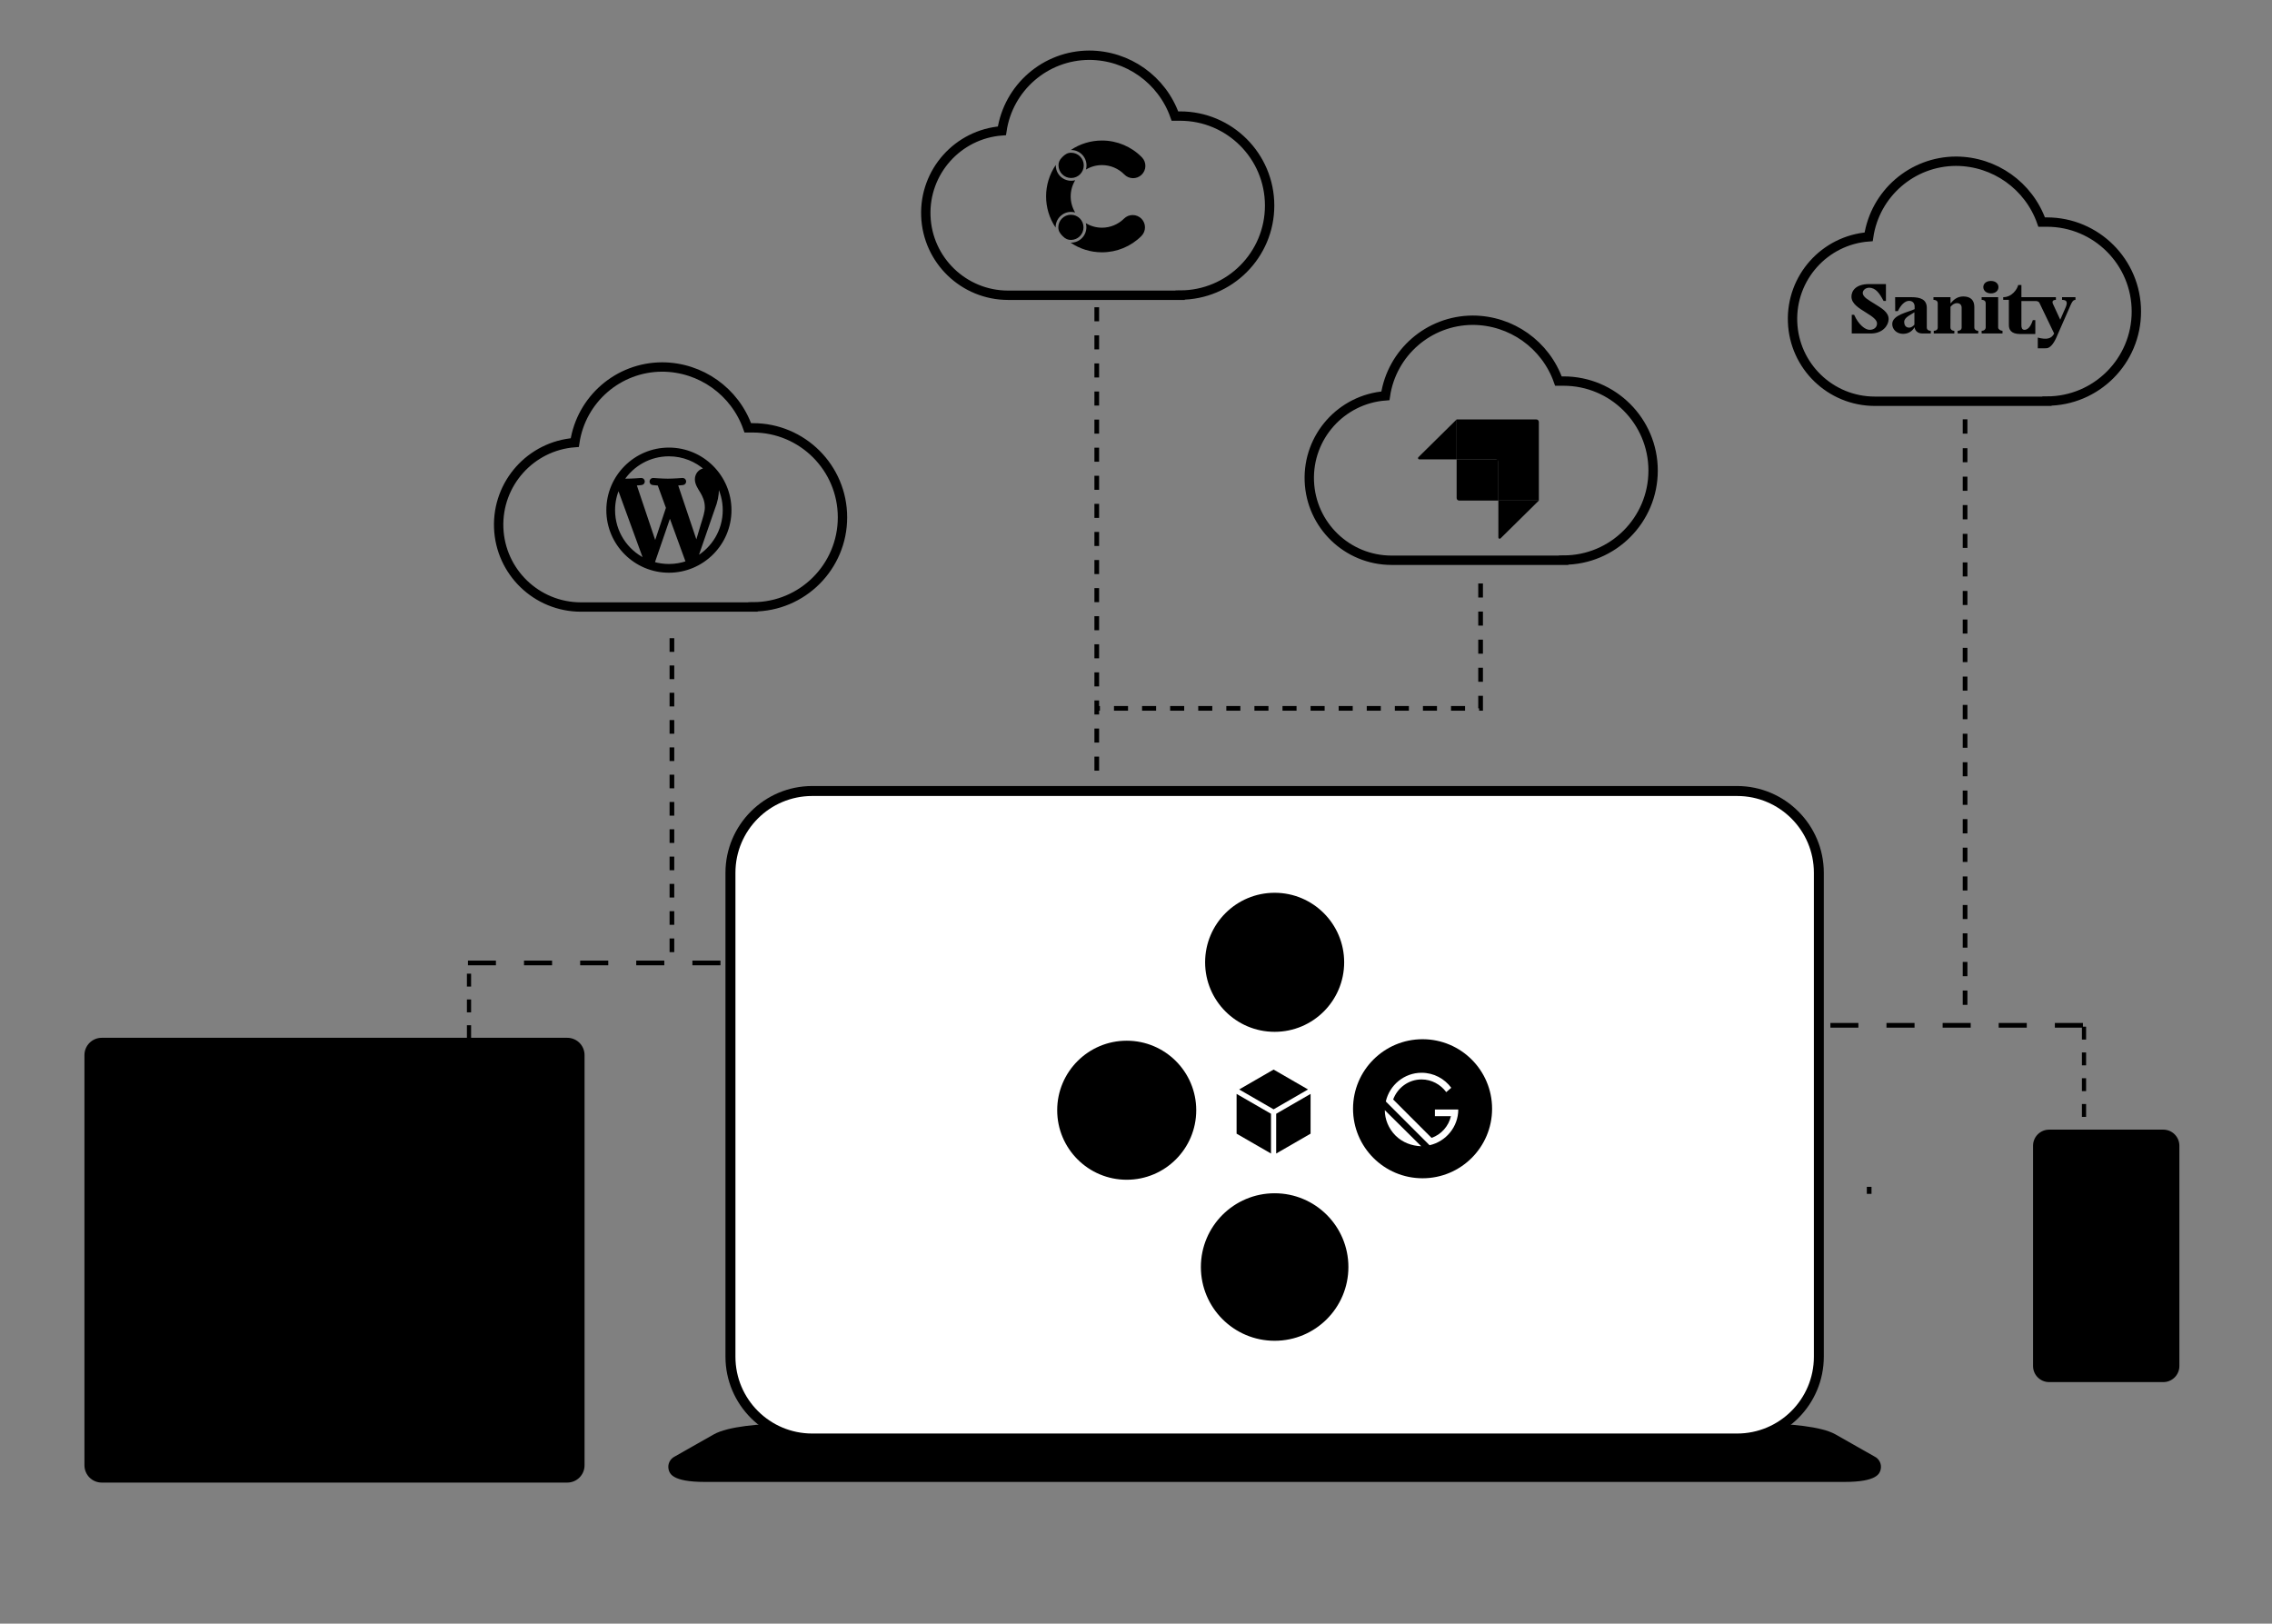 <svg width="417" height="298" viewBox="0 0 417 298" fill="none" xmlns="http://www.w3.org/2000/svg">
<rect x="0" y="0" width="417" height="298" fill="#808080" stroke="none"/>
<g clip-path="url(#clip0_2_219)">
<path fill-rule="evenodd" clip-rule="evenodd" d="M373.144 250.721C373.144 252.351 374.465 253.672 376.095 253.672H397.049C398.679 253.672 400 252.351 400 250.721V210.289C400 208.659 398.679 207.337 397.049 207.337H376.095C374.465 207.337 373.144 208.659 373.144 210.289V250.721Z" fill="#F9FAFC" style="fill:#F9FAFC;fill:color(display-p3 0.977 0.98 0.988);fill-opacity:1;"/>
<path fill-rule="evenodd" clip-rule="evenodd" d="M375.8 227.406C375.8 227.732 376.064 227.996 376.39 227.996H397.049C397.375 227.996 397.639 227.732 397.639 227.406V216.781C397.639 216.455 397.375 216.191 397.049 216.191H376.39C376.064 216.191 375.8 216.455 375.8 216.781V227.406Z" fill="#EEEEEE" style="fill:#EEEEEE;fill:color(display-p3 0.933 0.933 0.933);fill-opacity:1;"/>
<path d="M396.498 237.677H377.033C376.351 237.677 375.798 237.124 375.798 236.442C375.798 235.759 376.351 235.206 377.033 235.206H396.498C397.18 235.206 397.733 235.759 397.733 236.442C397.733 237.124 397.18 237.677 396.498 237.677Z" fill="#EEEEEE" style="fill:#EEEEEE;fill:color(display-p3 0.933 0.933 0.933);fill-opacity:1;"/>
<path d="M396.498 245.386H377.033C376.351 245.386 375.798 244.833 375.798 244.15C375.798 243.468 376.351 242.915 377.033 242.915H396.498C397.18 242.915 397.733 243.468 397.733 244.15C397.733 244.833 397.18 245.386 396.498 245.386Z" fill="#EEEEEE" style="fill:#EEEEEE;fill:color(display-p3 0.933 0.933 0.933);fill-opacity:1;"/>
<path d="M18.672 190.479H104.116C105.868 190.479 107.288 191.899 107.288 193.651V268.943C107.288 270.695 105.868 272.115 104.116 272.115H18.672C16.92 272.115 15.5 270.695 15.5 268.943V193.651C15.5 191.899 16.92 190.479 18.672 190.479Z" fill="#F9FAFC" style="fill:#F9FAFC;fill:color(display-p3 0.977 0.98 0.988);fill-opacity:1;"/>
<path opacity="0.5" d="M24.863 208.331H95.741C97.291 208.331 98.548 209.913 98.548 211.864C98.548 213.816 97.291 215.398 95.741 215.398H24.863C23.313 215.398 22.056 213.816 22.056 211.864C22.056 209.913 23.313 208.331 24.863 208.331Z" fill="#EEEEEE" style="fill:#EEEEEE;fill:color(display-p3 0.933 0.933 0.933);fill-opacity:1;"/>
<path opacity="0.5" d="M24.863 220.976H95.741C97.291 220.976 98.548 222.558 98.548 224.509C98.548 226.461 97.291 228.043 95.741 228.043H24.863C23.313 228.043 22.056 226.461 22.056 224.509C22.056 222.558 23.313 220.976 24.863 220.976Z" fill="#EEEEEE" style="fill:#EEEEEE;fill:color(display-p3 0.933 0.933 0.933);fill-opacity:1;"/>
<path opacity="0.5" d="M23.788 233.993H95.7C97.273 233.993 98.548 235.575 98.548 237.527C98.548 239.478 97.273 241.06 95.7 241.06H23.788C22.216 241.06 20.941 239.478 20.941 237.527C20.941 235.575 22.216 233.993 23.788 233.993Z" fill="#EEEEEE" style="fill:#EEEEEE;fill:color(display-p3 0.933 0.933 0.933);fill-opacity:1;"/>
<path opacity="0.5" d="M23.684 248.027H70.886C71.785 248.027 72.514 249.797 72.514 251.982C72.514 254.166 71.785 255.937 70.886 255.937H23.684C22.785 255.937 22.056 254.166 22.056 251.982C22.056 249.797 22.785 248.027 23.684 248.027Z" fill="#EEEEEE" style="fill:#EEEEEE;fill:color(display-p3 0.933 0.933 0.933);fill-opacity:1;"/>
<path d="M26.189 198.316C26.189 199.885 24.969 201.157 23.464 201.157C21.959 201.157 20.739 199.885 20.739 198.316C20.739 196.747 21.959 195.476 23.464 195.476C24.969 195.476 26.189 196.747 26.189 198.316Z" fill="#E74C4C" style="fill:#E74C4C;fill:color(display-p3 0.906 0.3 0.3);fill-opacity:1;"/>
<path d="M36.181 198.316C36.181 199.885 34.96 201.157 33.455 201.157C31.95 201.157 30.73 199.885 30.73 198.316C30.73 196.747 31.95 195.476 33.455 195.476C34.96 195.476 36.181 196.747 36.181 198.316Z" fill="#F1C83A" style="fill:#F1C83A;fill:color(display-p3 0.945 0.784 0.228);fill-opacity:1;"/>
<path d="M46.172 198.316C46.172 199.885 44.952 201.157 43.447 201.157C41.942 201.157 40.722 199.885 40.722 198.316C40.722 196.747 41.942 195.476 43.447 195.476C44.952 195.476 46.172 196.747 46.172 198.316Z" fill="#3ECB87" style="fill:#3ECB87;fill:color(display-p3 0.243 0.796 0.529);fill-opacity:1;"/>
<path d="M281.975 76.983H267.351V84.315H274.547C274.803 84.315 275.011 84.523 275.011 84.78V91.876H282.439V77.448C282.439 77.325 282.39 77.207 282.303 77.12C282.216 77.032 282.098 76.983 281.975 76.983Z" fill="#8E75FF" style="fill:#8E75FF;fill:color(display-p3 0.557 0.459 1);fill-opacity:1;"/>
<path opacity="0.405" d="M267.35 76.983V84.315H260.49C260.396 84.315 260.311 84.258 260.276 84.171C260.24 84.084 260.26 83.984 260.327 83.917L267.35 76.983ZM275.407 98.817C275.34 98.883 275.24 98.902 275.154 98.866C275.067 98.83 275.011 98.746 275.011 98.652V91.876H282.439L275.407 98.817V98.817Z" fill="#8E75FF" style="fill:#8E75FF;fill:color(display-p3 0.557 0.459 1);fill-opacity:1;"/>
<path opacity="0.405" d="M267.35 84.315H274.779C274.907 84.315 275.011 84.419 275.011 84.547V91.876H267.816C267.559 91.876 267.351 91.668 267.351 91.412V84.315H267.35Z" fill="#8E75FF" style="fill:#8E75FF;fill:color(display-p3 0.557 0.459 1);fill-opacity:1;"/>
<path d="M344.082 55.777C342.992 55.082 341.888 54.545 341.888 53.761C341.888 53.291 342.38 52.809 343.058 52.809C344.281 52.809 344.999 53.884 345.704 55.228H346.142V52.137H343.084C340.559 52.137 339.814 53.425 339.814 54.433C339.814 55.755 341.157 56.538 342.619 57.456C343.643 58.094 344.508 58.688 344.508 59.371C344.508 60.111 343.909 60.536 343.152 60.536C342.341 60.536 341.144 59.64 340.307 57.782H339.867V61.209H343.364C345.518 61.209 346.595 59.775 346.635 58.621C346.688 57.277 345.265 56.527 344.082 55.777ZM353.642 60.145V56.527C353.642 54.959 352.485 54.545 350.81 54.545H347.831L347.845 57.098H348.337C348.855 56.011 349.6 55.216 350.398 55.216C351.089 55.216 351.408 55.72 351.408 56.246V56.739C350.292 57.299 347.299 57.77 347.299 59.472C347.299 60.458 348.11 61.275 349.294 61.275C350.318 61.275 351.036 60.716 351.395 60.055C351.462 60.604 351.873 61.208 352.844 61.208H354.373V60.716C353.881 60.716 353.641 60.435 353.641 60.145L353.642 60.145ZM351.368 57.322V59.585C351.156 59.842 350.81 60.134 350.411 60.134C349.852 60.134 349.494 59.775 349.494 59.058C349.494 58.241 350.81 57.714 351.368 57.322ZM373.534 55.251C373.839 55.251 374.159 55.284 374.318 55.598L377.018 61.219C376.499 62.216 375.608 62.373 374.013 61.959V63.93C374.824 63.93 375.569 63.942 375.755 63.897C376.805 63.639 377.444 61.903 377.736 61.231L380.023 56.024C380.275 55.453 380.488 55.039 380.927 55.039V54.546H378.467V55.039C379.305 55.039 379.544 55.408 379.132 56.405L378.134 58.678L376.858 55.912C376.565 55.374 376.725 55.039 377.336 55.039V54.546H371.007V52.305H370.422C370.249 53.067 369.278 54.545 367.669 54.545V55.038H368.706V59.641C368.706 60.414 369.012 61.309 370.794 61.309H373.559V58.756H373.107C372.908 59.35 372.455 60.537 371.565 60.537C371.073 60.537 371.006 60.078 371.006 59.709V55.251H373.534ZM366.739 60.144V54.545H363.708V55.037C364.227 55.037 364.453 55.306 364.453 55.62V60.144C364.426 60.447 364.187 60.715 363.708 60.715V61.208H367.537V60.715C367.165 60.715 366.766 60.435 366.74 60.145L366.739 60.144ZM357.977 60.144L357.991 56.314C358.31 55.956 358.642 55.643 359.2 55.643C359.758 55.643 360.038 56.012 360.038 56.471V60.144C360.038 60.435 359.799 60.715 359.307 60.715V61.208H363.083V60.715C362.605 60.715 362.365 60.402 362.365 60.145V56.314C362.365 55.116 361.687 54.411 360.344 54.411C359.227 54.411 358.522 55.038 357.991 55.698V54.545H354.866V55.037C355.425 55.037 355.651 55.351 355.651 55.62V60.144C355.651 60.435 355.411 60.715 354.92 60.715V61.208H358.696V60.715C358.217 60.715 357.978 60.402 357.978 60.145L357.977 60.144ZM365.41 53.85C366.261 53.85 366.793 53.346 366.793 52.697C366.793 52.047 366.261 51.566 365.41 51.566C364.558 51.566 364.014 52.047 364.014 52.697C364.014 53.346 364.586 53.85 365.41 53.85Z" fill="#5B78C6" style="fill:#5B78C6;fill:color(display-p3 0.357 0.471 0.776);fill-opacity:1;"/>
<path d="M198.59 28.358C199.313 29.079 199.588 30.135 199.313 31.117C200.201 30.582 201.219 30.301 202.256 30.302H202.278C203.802 30.307 205.26 30.919 206.332 32.002C207.192 32.905 208.619 32.94 209.521 32.082C210.424 31.222 210.459 29.795 209.601 28.893C209.579 28.869 209.557 28.848 209.534 28.826C207.621 26.891 205.013 25.8 202.291 25.793H202.252C200.214 25.789 198.222 26.395 196.532 27.534H196.596C197.344 27.532 198.062 27.83 198.59 28.36V28.358Z" fill="#1773EB" style="fill:#1773EB;fill:color(display-p3 0.09 0.451 0.922);fill-opacity:1;"/>
<path d="M207.892 39.468C207.297 39.468 206.725 39.704 206.303 40.123C205.229 41.191 203.774 41.792 202.259 41.791H202.237C201.197 41.789 200.179 41.503 199.291 40.963C199.359 41.209 199.392 41.463 199.392 41.717C199.392 43.276 198.13 44.538 196.571 44.538H196.497C198.186 45.688 200.179 46.304 202.221 46.307H202.26C204.967 46.312 207.566 45.24 209.482 43.329C210.366 42.451 210.373 41.024 209.495 40.138C209.072 39.711 208.494 39.471 207.893 39.471V39.468H207.892Z" fill="#E44F20" style="fill:#E44F20;fill:color(display-p3 0.894 0.31 0.126);fill-opacity:1;"/>
<path d="M194.574 39.721C195.101 39.19 195.82 38.892 196.568 38.895C196.827 38.895 197.084 38.93 197.332 38.999C196.236 37.176 196.24 34.895 197.344 33.077C195.84 33.49 194.288 32.605 193.876 31.102C193.809 30.858 193.775 30.607 193.775 30.353V30.276C191.416 33.743 191.405 38.297 193.747 41.775V41.716C193.744 40.968 194.042 40.248 194.574 39.721Z" fill="#FFDA00" style="fill:#FFDA00;fill:color(display-p3 1 0.855 0);fill-opacity:1;"/>
<path d="M196.596 28.033C195.954 28.033 195.505 28.299 194.961 28.843C194.442 29.361 194.279 29.814 194.277 30.353C194.277 31.633 195.317 32.671 196.597 32.67C197.877 32.67 198.915 31.63 198.914 30.35C198.914 29.07 197.875 28.033 196.596 28.033Z" fill="#1773EB" style="fill:#1773EB;fill:color(display-p3 0.09 0.451 0.922);fill-opacity:1;"/>
<path d="M194.244 41.718C194.244 42.358 194.51 42.809 195.053 43.352C195.572 43.871 196.024 44.035 196.562 44.037C197.839 44.032 198.871 42.995 198.866 41.718C198.862 40.442 197.825 39.41 196.548 39.415C195.274 39.419 194.244 40.452 194.244 41.726V41.718Z" fill="#E44F20" style="fill:#E44F20;fill:color(display-p3 0.894 0.31 0.126);fill-opacity:1;"/>
<path d="M122.77 82.383C116.567 82.383 111.52 87.43 111.52 93.633C111.52 99.837 116.567 104.884 122.77 104.884C128.973 104.884 134.02 99.837 134.02 93.633C134.02 87.43 128.974 82.383 122.77 82.383ZM112.655 93.633C112.655 92.167 112.97 90.775 113.531 89.517L118.356 102.737C114.982 101.097 112.655 97.637 112.655 93.633ZM122.77 103.749C121.778 103.749 120.819 103.603 119.913 103.337L122.948 94.518L126.057 103.036C126.078 103.086 126.102 103.132 126.129 103.176C125.078 103.545 123.948 103.749 122.77 103.749ZM124.164 88.891C124.773 88.859 125.322 88.795 125.322 88.795C125.867 88.73 125.803 87.929 125.257 87.962C125.257 87.962 123.619 88.09 122.561 88.09C121.568 88.09 119.897 87.962 119.897 87.962C119.352 87.929 119.288 88.763 119.833 88.795C119.833 88.795 120.349 88.859 120.894 88.891L122.47 93.209L120.256 99.848L116.573 88.891C117.183 88.859 117.731 88.795 117.731 88.795C118.276 88.731 118.211 87.929 117.666 87.962C117.666 87.962 116.028 88.091 114.97 88.091C114.78 88.091 114.557 88.086 114.319 88.078C116.128 85.332 119.237 83.519 122.77 83.519C125.404 83.519 127.802 84.526 129.601 86.174C129.557 86.172 129.515 86.166 129.469 86.166C128.476 86.166 127.771 87.031 127.771 87.961C127.771 88.794 128.252 89.5 128.764 90.333C129.149 91.007 129.598 91.873 129.598 93.123C129.598 93.989 129.266 94.993 128.828 96.393L127.82 99.764L124.164 88.891ZM127.855 102.377L130.945 93.444C131.523 92.001 131.714 90.847 131.714 89.821C131.714 89.449 131.69 89.103 131.646 88.781C132.436 90.222 132.886 91.875 132.885 93.634C132.885 97.365 130.862 100.623 127.855 102.377Z" fill="#4F8CFC" stroke="#73AFE8" style="fill:#4F8CFC;fill:color(display-p3 0.31 0.549 0.988);fill-opacity:1;stroke:#73AFE8;stroke:color(display-p3 0.451 0.686 0.91);stroke-opacity:1;" stroke-width="0.468"/>
<path d="M138.202 111.414H106.612C98.491 111.403 91.832 104.976 91.531 96.861C91.231 88.746 97.397 81.844 105.495 81.233C106.671 73.283 113.481 67.386 121.518 67.358C128.598 67.372 134.901 71.847 137.249 78.526H138.202C147.275 78.526 154.629 85.881 154.629 94.953C154.629 104.026 147.275 111.38 138.202 111.38V111.414Z" stroke="#EEEEEE" style="stroke:#EEEEEE;stroke:color(display-p3 0.933 0.933 0.933);stroke-opacity:1;" stroke-width="1.718"/>
<path d="M286.982 102.831H255.392C247.271 102.82 240.611 96.393 240.311 88.278C240.011 80.163 246.177 73.261 254.275 72.65C255.451 64.699 262.261 58.803 270.298 58.774C277.378 58.789 283.681 63.264 286.029 69.943H286.982C296.054 69.943 303.409 77.298 303.409 86.37C303.409 95.442 296.054 102.797 286.982 102.797V102.831Z" stroke="#EEEEEE" style="stroke:#EEEEEE;stroke:color(display-p3 0.933 0.933 0.933);stroke-opacity:1;" stroke-width="1.718"/>
<path d="M216.598 54.192H185.007C176.887 54.18 170.227 47.753 169.927 39.638C169.627 31.523 175.793 24.622 183.89 24.01C185.067 16.06 191.877 10.163 199.913 10.135C206.994 10.149 213.296 14.624 215.644 21.304H216.598C225.67 21.304 233.025 28.658 233.025 37.73C233.025 46.803 225.67 54.157 216.598 54.157V54.192Z" stroke="#EEEEEE" style="stroke:#EEEEEE;stroke:color(display-p3 0.933 0.933 0.933);stroke-opacity:1;" stroke-width="1.718"/>
<path d="M375.678 73.647H344.087C335.967 73.636 329.307 67.209 329.007 59.094C328.706 50.979 334.873 44.078 342.97 43.466C344.147 35.516 350.957 29.619 358.993 29.591C366.074 29.605 372.376 34.08 374.724 40.759H375.678C384.75 40.759 392.105 48.114 392.105 57.186C392.105 66.258 384.75 73.613 375.678 73.613V73.647Z" stroke="#EEEEEE" style="stroke:#EEEEEE;stroke:color(display-p3 0.933 0.933 0.933);stroke-opacity:1;" stroke-width="1.718"/>
<path d="M342.635 217.835H343.494V219.124H342.635V217.835Z" fill="#EA7826" style="fill:#EA7826;fill:color(display-p3 0.918 0.471 0.149);fill-opacity:1;"/>
<path d="M338.554 270.174H129.336C126.003 270.174 123.657 269.53 124.748 268.911L131.914 264.847C133.743 263.808 138.787 263.129 144.38 263.129H323.511C329.138 263.129 334.147 263.825 335.977 264.847L343.142 268.911C344.233 269.53 341.888 270.174 338.554 270.174Z" fill="#AAAAAA" style="fill:#AAAAAA;fill:color(display-p3 0.667 0.667 0.667);fill-opacity:1;"/>
<path d="M338.554 271.995H129.336C123.322 271.995 122.901 270.415 122.721 269.736C122.482 268.769 122.951 267.767 123.846 267.33L131.011 263.267C133.589 261.806 139.603 261.282 144.38 261.282H323.511C328.288 261.282 334.31 261.806 336.879 263.267L344.044 267.33C344.939 267.767 345.408 268.769 345.17 269.736C344.989 270.415 344.577 271.995 338.554 271.995ZM129.448 268.344H338.443L335.075 266.437C333.76 265.689 329.37 264.933 323.511 264.933H144.38C138.52 264.933 134.13 265.689 132.816 266.437L129.448 268.344Z" fill="#AAAAAA" style="fill:#AAAAAA;fill:color(display-p3 0.667 0.667 0.667);fill-opacity:1;"/>
<path d="M318.82 264.933H149.071C140.279 264.924 133.155 257.797 133.151 249.005V160.187C133.16 151.398 140.282 144.276 149.071 144.267H318.82C327.608 144.276 334.73 151.398 334.74 160.187V249.005C334.735 257.797 327.612 264.924 318.82 264.933ZM149.071 147.918C142.299 147.928 136.812 153.415 136.802 160.187V249.005C136.812 255.775 142.3 261.26 149.071 261.265H318.82C325.59 261.26 331.079 255.775 331.088 249.005V160.187C331.079 153.415 325.592 147.928 318.82 147.918H149.071Z" fill="#AAAAAA" style="fill:#AAAAAA;fill:color(display-p3 0.667 0.667 0.667);fill-opacity:1;"/>
<path d="M149.071 146.097H318.828C326.61 146.097 332.918 152.405 332.918 160.187V249.022C332.918 256.804 326.61 263.112 318.828 263.112H149.071C141.289 263.112 134.981 256.804 134.981 249.022V160.187C134.981 152.405 141.289 146.097 149.071 146.097Z" fill="white" style="fill:white;fill-opacity:1;"/>
<path d="M86.465 190.538H85.696V188.172H86.465V190.538ZM86.465 185.807H85.696V183.441H86.465V185.807ZM86.465 181.076H85.696V178.71H86.465V181.076Z" fill="#9EB2E5" style="fill:#9EB2E5;fill:color(display-p3 0.62 0.698 0.898);fill-opacity:1;"/>
<path d="M382.88 204.997H382.111V202.632H382.88V204.997ZM382.88 200.266H382.111V197.9H382.88V200.266ZM382.88 195.535H382.111V193.169H382.88V195.535ZM382.88 190.804H382.111V188.438H382.88V190.804Z" fill="#9EB2E5" style="fill:#9EB2E5;fill:color(display-p3 0.62 0.698 0.898);fill-opacity:1;"/>
<path d="M272.177 130.443H271.472V130.014H271.318V127.711H272.177V130.443ZM268.895 130.443H266.318V129.584H268.895V130.443ZM263.74 130.443H261.163V129.584H263.74V130.443ZM258.585 130.443H256.008V129.584H258.585V130.443ZM253.43 130.443H250.853V129.584H253.43V130.443ZM248.276 130.443H245.698V129.584H248.276V130.443ZM243.121 130.443H240.543V129.584H243.121V130.443ZM237.966 130.443H235.389V129.584H237.966V130.443ZM232.811 130.443H230.234V129.584H232.811V130.443ZM227.656 130.443H225.079V129.584H227.656V130.443ZM222.501 130.443H219.924V129.584H222.501V130.443ZM217.347 130.443H214.769V129.584H217.347V130.443ZM212.192 130.443H209.614V129.584H212.192V130.443ZM207.037 130.443H204.459V129.584H207.037V130.443ZM201.882 130.443H201.298V129.584H201.882V130.443ZM272.177 125.134H271.318V122.556H272.177V125.134ZM272.177 119.979H271.318V117.401H272.177V119.979ZM272.177 114.824H271.318V112.247H272.177V114.824ZM272.177 109.669H271.318V107.092H272.177V109.669Z" fill="#9EB2E5" style="fill:#9EB2E5;fill:color(display-p3 0.62 0.698 0.898);fill-opacity:1;"/>
<path d="M123.752 174.758H122.893V172.249H123.752V174.758ZM123.752 169.74H122.893V167.24H123.752V169.74ZM123.752 164.731H122.893V162.231H123.752V164.731ZM123.752 159.723H122.893V157.223H123.752V159.723ZM123.752 154.714H122.893V152.205H123.752V154.714ZM123.752 149.705H122.893V147.196H123.752V149.705ZM123.752 144.688H122.893V142.188H123.752V144.688ZM123.752 139.679H122.893V137.179H123.752V139.679ZM123.752 134.67H122.893V132.161H123.752V134.67ZM123.752 129.661H122.893V127.153H123.752V129.661ZM123.752 124.652H122.893V122.144H123.752V124.652ZM123.752 119.644H122.893V117.135H123.752V119.644Z" fill="#9EB2E5" style="fill:#9EB2E5;fill:color(display-p3 0.62 0.698 0.898);fill-opacity:1;"/>
<path d="M361.098 184.432H360.239V181.803H361.098V184.432ZM361.098 179.174H360.239V176.553H361.098V179.174ZM361.098 173.933H360.239V171.304H361.098V173.933ZM361.098 168.684H360.239V166.106H361.098V168.684ZM361.098 163.443H360.239V160.865H361.098V163.443ZM361.098 158.202H360.239V155.582H361.098V158.202ZM361.098 152.961H360.239V150.341H361.098V152.961ZM361.098 147.721H360.239V145.1H361.098V147.721ZM361.098 142.48H360.239V139.902H361.098V142.48ZM361.098 137.248H360.239V134.67H361.098V137.248ZM361.098 132.007H360.239V129.378H361.098V132.007ZM361.098 126.758H360.239V124.18H361.098V126.758ZM361.098 121.525H360.239V118.905H361.098V121.525ZM361.098 116.285H360.239V113.707H361.098V116.285ZM361.098 111.044H360.239V108.466H361.098V111.044ZM361.098 105.803H360.239V103.226H361.098V105.803ZM361.098 100.562H360.239V97.985H361.098V100.562ZM361.098 95.322H360.239V92.701H361.098V95.322ZM361.098 90.081H360.239V87.486H361.098V90.081ZM361.098 84.84H360.239V82.263H361.098V84.84ZM361.098 79.591H360.239V76.962H361.098V79.591Z" fill="#9EB2E5" style="fill:#9EB2E5;fill:color(display-p3 0.62 0.698 0.898);fill-opacity:1;"/>
<path d="M335.951 188.616V187.757H341.086V188.616H335.951ZM346.24 188.616V187.757H351.394V188.616H346.24ZM356.548 188.616V187.757H361.702V188.616H356.548ZM366.837 188.616V187.757H371.991V188.616H366.837ZM377.145 188.616V187.757H382.299V188.616H377.145Z" fill="#9EB2E5" style="fill:#9EB2E5;fill:color(display-p3 0.62 0.698 0.898);fill-opacity:1;"/>
<path d="M85.887 177.171V176.312H91.022V177.171H85.887ZM96.176 177.171V176.312H101.33V177.171H96.176ZM106.484 177.171V176.312H111.638V177.171H106.484ZM116.773 177.171V176.312H121.927V177.171H116.773ZM127.081 177.171V176.312H132.235V177.171H127.081Z" fill="#9EB2E5" style="fill:#9EB2E5;fill:color(display-p3 0.62 0.698 0.898);fill-opacity:1;"/>
<path d="M201.727 141.449H200.868V138.871H201.727V141.449ZM201.727 136.294H200.868V133.717H201.727V136.294ZM201.727 131.139H200.868V128.562H201.727V131.139ZM201.727 125.984H200.868V123.407H201.727V125.984ZM201.727 120.829H200.868V118.252H201.727V120.829ZM201.727 115.675H200.868V113.097H201.727V115.675ZM201.727 110.52H200.868V107.942H201.727V110.52ZM201.727 105.365H200.868V102.787H201.727V105.365ZM201.727 100.21H200.868V97.633H201.727V100.21ZM201.727 95.055H200.868V92.478H201.727V95.055ZM201.727 89.9H200.868V87.323H201.727V89.9ZM201.727 84.746H200.868V82.168H201.727V84.746ZM201.727 79.591H200.868V77.013H201.727V79.591ZM201.727 74.436H200.868V71.858H201.727V74.436ZM201.727 69.281H200.868V66.704H201.727V69.281ZM201.727 64.126H200.868V61.549H201.727V64.126ZM201.727 58.971H200.868V56.394H201.727V58.971Z" fill="#9EB2E5" style="fill:#9EB2E5;fill:color(display-p3 0.62 0.698 0.898);fill-opacity:1;"/>
<path fill-rule="evenodd" clip-rule="evenodd" d="M246.706 176.623C246.706 169.575 240.993 163.862 233.946 163.862C226.898 163.862 221.185 169.575 221.185 176.623C221.185 183.67 226.898 189.383 233.946 189.383C240.993 189.383 246.706 183.67 246.706 176.623Z" fill="#E5E8ED" style="fill:#E5E8ED;fill:color(display-p3 0.898 0.91 0.929);fill-opacity:1;"/>
<path d="M231.488 182.64C230.739 181.956 230.521 180.519 230.833 179.478C231.373 180.134 232.122 180.342 232.898 180.459C234.096 180.641 235.272 180.573 236.385 180.025C236.512 179.963 236.63 179.879 236.769 179.795C236.873 180.098 236.9 180.404 236.864 180.715C236.775 181.473 236.398 182.058 235.798 182.502C235.558 182.68 235.304 182.838 235.057 183.006C234.295 183.52 234.089 184.123 234.375 185.001C234.382 185.022 234.388 185.044 234.404 185.096C234.015 184.922 233.731 184.668 233.515 184.335C233.286 183.984 233.178 183.595 233.172 183.175C233.169 182.97 233.169 182.764 233.142 182.562C233.074 182.07 232.843 181.85 232.408 181.837C231.962 181.824 231.609 182.1 231.515 182.535C231.508 182.568 231.497 182.601 231.487 182.64L231.488 182.64Z" fill="#EA3891" style="fill:#EA3891;fill:color(display-p3 0.918 0.22 0.569);fill-opacity:1;"/>
<path d="M231.488 182.64C230.739 181.956 230.521 180.519 230.833 179.478C231.373 180.134 232.122 180.342 232.898 180.459C234.096 180.641 235.272 180.573 236.385 180.025C236.512 179.963 236.63 179.879 236.769 179.795C236.873 180.098 236.9 180.404 236.864 180.715C236.775 181.473 236.398 182.058 235.798 182.502C235.558 182.68 235.304 182.838 235.057 183.006C234.295 183.52 234.089 184.123 234.375 185.001C234.382 185.022 234.388 185.044 234.404 185.096C234.015 184.922 233.731 184.668 233.515 184.335C233.286 183.984 233.178 183.595 233.172 183.175C233.169 182.97 233.169 182.764 233.142 182.562C233.074 182.07 232.843 181.85 232.408 181.837C231.962 181.824 231.609 182.1 231.515 182.535C231.508 182.568 231.497 182.601 231.487 182.64L231.488 182.64Z" fill="#EA3891" style="fill:#EA3891;fill:color(display-p3 0.918 0.22 0.569);fill-opacity:1;"/>
<path d="M227.217 179.304C227.217 179.304 229.433 178.225 231.655 178.225L233.33 173.04C233.393 172.789 233.576 172.619 233.783 172.619C233.989 172.619 234.173 172.789 234.235 173.04L235.911 178.225C238.542 178.225 240.348 179.304 240.348 179.304C240.348 179.304 236.585 169.051 236.577 169.03C236.469 168.727 236.287 168.532 236.041 168.532H231.525C231.279 168.532 231.104 168.727 230.988 169.03C230.98 169.051 227.217 179.304 227.217 179.304Z" fill="#EA3891" style="fill:#EA3891;fill:color(display-p3 0.918 0.22 0.569);fill-opacity:1;"/>
<path fill-rule="evenodd" clip-rule="evenodd" d="M219.556 203.772C219.556 196.725 213.843 191.012 206.796 191.012C199.749 191.012 194.036 196.725 194.036 203.772C194.036 210.82 199.749 216.533 206.796 216.533C213.843 216.533 219.556 210.82 219.556 203.772Z" fill="#E5E8ED" style="fill:#E5E8ED;fill:color(display-p3 0.898 0.91 0.929);fill-opacity:1;"/>
<path d="M206.18 195.365C206.144 195.368 206.031 195.379 205.929 195.387C203.576 195.599 201.373 196.869 199.977 198.819C199.2 199.904 198.703 201.134 198.515 202.438C198.448 202.892 198.44 203.027 198.44 203.644C198.44 204.26 198.448 204.395 198.515 204.85C198.965 207.96 201.178 210.573 204.18 211.541C204.718 211.714 205.284 211.832 205.929 211.903C206.18 211.931 207.265 211.931 207.516 211.903C208.628 211.78 209.57 211.505 210.5 211.031C210.642 210.958 210.67 210.938 210.65 210.922C210.637 210.912 210.03 210.098 209.301 209.114L207.977 207.325L206.317 204.869C205.404 203.519 204.653 202.415 204.646 202.415C204.64 202.413 204.634 203.504 204.63 204.837C204.625 207.17 204.624 207.263 204.595 207.319C204.553 207.398 204.52 207.43 204.452 207.466C204.4 207.492 204.355 207.497 204.111 207.497H203.83L203.756 207.45C203.707 207.419 203.672 207.378 203.647 207.331L203.613 207.259L203.617 204.013L203.622 200.765L203.672 200.702C203.698 200.668 203.753 200.624 203.792 200.603C203.858 200.571 203.884 200.568 204.164 200.568C204.494 200.568 204.549 200.581 204.635 200.675C204.659 200.7 205.558 202.054 206.633 203.684C207.708 205.314 209.178 207.54 209.901 208.633L211.212 210.619L211.278 210.576C211.866 210.194 212.488 209.65 212.98 209.083C214.028 207.88 214.703 206.414 214.93 204.85C214.996 204.395 215.004 204.26 215.004 203.644C215.004 203.027 214.996 202.892 214.93 202.438C214.479 199.328 212.266 196.715 209.264 195.747C208.735 195.575 208.171 195.457 207.54 195.386C207.384 195.369 206.314 195.352 206.18 195.365ZM209.57 200.373C209.648 200.412 209.711 200.487 209.734 200.564C209.747 200.607 209.75 201.507 209.747 203.535L209.742 206.446L209.229 205.659L208.714 204.872V202.756C208.714 201.388 208.72 200.62 208.73 200.582C208.756 200.492 208.812 200.42 208.89 200.378C208.957 200.344 208.981 200.341 209.235 200.341C209.475 200.341 209.517 200.344 209.57 200.373Z" fill="black" style="fill:black;fill-opacity:1;"/>
<path d="M260.479 195.093C260.443 195.096 260.33 195.108 260.228 195.116C257.876 195.328 255.672 196.597 254.276 198.548C253.499 199.632 253.002 200.863 252.814 202.166C252.748 202.621 252.74 202.755 252.74 203.372C252.74 203.989 252.748 204.123 252.814 204.578C253.264 207.688 255.478 210.301 258.479 211.269C259.017 211.442 259.584 211.561 260.228 211.632C260.479 211.659 261.564 211.659 261.815 211.632C262.927 211.509 263.87 211.234 264.799 210.759C264.941 210.686 264.969 210.667 264.95 210.651C264.937 210.641 264.329 209.827 263.601 208.842L262.276 207.054L260.617 204.598C259.704 203.247 258.952 202.143 258.946 202.143C258.939 202.142 258.933 203.233 258.93 204.565C258.925 206.898 258.923 206.992 258.894 207.047C258.852 207.126 258.819 207.159 258.751 207.194C258.7 207.22 258.654 207.225 258.41 207.225H258.13L258.055 207.178C258.007 207.147 257.971 207.107 257.947 207.06L257.913 206.987L257.916 203.741L257.921 200.494L257.971 200.431C257.997 200.397 258.052 200.353 258.091 200.332C258.157 200.299 258.183 200.296 258.463 200.296C258.794 200.296 258.849 200.309 258.934 200.403C258.959 200.429 259.857 201.782 260.932 203.413C262.008 205.043 263.478 207.269 264.2 208.362L265.511 210.348L265.578 210.304C266.166 209.922 266.787 209.378 267.279 208.812C268.327 207.609 269.002 206.142 269.229 204.578C269.295 204.123 269.303 203.989 269.303 203.372C269.303 202.755 269.295 202.621 269.229 202.166C268.779 199.056 266.565 196.443 263.564 195.475C263.034 195.304 262.471 195.185 261.839 195.114C261.684 195.098 260.613 195.08 260.479 195.093ZM263.87 200.102C263.947 200.141 264.01 200.215 264.033 200.293C264.046 200.335 264.049 201.235 264.046 203.264L264.041 206.174L263.528 205.388L263.013 204.601V202.485C263.013 201.117 263.02 200.348 263.029 200.311C263.055 200.22 263.112 200.149 263.19 200.107C263.256 200.073 263.28 200.07 263.534 200.07C263.774 200.07 263.816 200.073 263.87 200.102Z" fill="black" style="fill:black;fill-opacity:1;"/>
<path fill-rule="evenodd" clip-rule="evenodd" d="M246.706 232.551C246.706 225.504 240.993 219.791 233.946 219.791C226.898 219.791 221.185 225.504 221.185 232.551C221.185 239.598 226.898 245.311 233.946 245.311C240.993 245.311 246.706 239.598 246.706 232.551Z" fill="#E5E8ED" stroke="#F9FAFC" style="fill:#E5E8ED;fill:color(display-p3 0.898 0.91 0.929);fill-opacity:1;stroke:#F9FAFC;stroke:color(display-p3 0.977 0.98 0.988);stroke-opacity:1;" stroke-width="1.555"/>
<path d="M239.333 239.078C239.333 238.316 239.333 237.618 239.217 236.129C239.073 234.634 238.295 233.876 236.963 233.609C238.541 233.404 239.709 232.175 239.709 230.29C239.709 227.77 238.049 226.192 234.708 226.192H228.512V228.819H234.094C235.569 228.819 236.307 229.452 236.307 230.497C236.307 231.685 235.569 232.134 234.094 232.134H228.512V234.818H233.93C235.098 234.818 235.733 235.146 235.836 236.621C235.913 237.629 235.903 238.127 235.894 238.606C235.891 238.76 235.888 238.912 235.888 239.078H239.333ZM228.512 237.077V239.078H232.895V237.797C232.895 237.528 232.763 237.077 232.154 237.077H228.512Z" fill="#121212" style="fill:#121212;fill:color(display-p3 0.071 0.071 0.071);fill-opacity:1;"/>
<path fill-rule="evenodd" clip-rule="evenodd" d="M273.856 203.501C273.856 196.453 268.143 190.74 261.095 190.74C254.048 190.74 248.335 196.453 248.335 203.501C248.335 210.548 254.048 216.261 261.095 216.261C268.143 216.261 273.856 210.548 273.856 203.501Z" fill="#E5E8ED" style="fill:#E5E8ED;fill:color(display-p3 0.898 0.91 0.929);fill-opacity:1;"/>
<path d="M269.49 203.638C269.49 208.378 265.648 212.22 260.909 212.22C256.17 212.22 252.328 208.378 252.328 203.638C252.328 198.899 256.17 195.057 260.909 195.057C265.648 195.057 269.49 198.899 269.49 203.638Z" fill="#663399" style="fill:#663399;fill:color(display-p3 0.4 0.2 0.6);fill-opacity:1;"/>
<path d="M254.166 203.761C254.166 205.416 254.841 207.132 256.128 208.419C257.415 209.707 259.131 210.32 260.848 210.381L254.166 203.761ZM254.35 202.167L262.38 210.197C265.383 209.523 267.651 206.826 267.651 203.638H263.361V204.864H266.303C265.874 206.703 264.525 208.235 262.748 208.848L255.699 201.8C256.496 199.654 258.518 198.122 260.909 198.122C262.748 198.122 264.403 199.041 265.445 200.451L266.364 199.654C265.138 197.999 263.177 196.896 260.909 196.896C257.722 196.896 255.025 199.164 254.35 202.167Z" fill="white" style="fill:white;fill-opacity:1;"/>
<path fill-rule="evenodd" clip-rule="evenodd" d="M234.226 211.721L240.541 208.075L240.543 200.777L234.228 204.424L234.226 211.722V211.721ZM226.963 200.777V208.076L233.279 211.722V204.424L226.963 200.777ZM237.147 198.27L240.072 199.96L233.754 203.609L227.434 199.96L230.357 198.272L230.381 198.257L233.754 196.311L237.151 198.27H237.147Z" fill="#9AC6ED" style="fill:#9AC6ED;fill:color(display-p3 0.604 0.776 0.929);fill-opacity:1;"/>
</g>
<defs>
<clipPath id="clip0_2_219">
<rect width="417" height="298" fill="white" style="fill:white;fill-opacity:1;"/>
</clipPath>
</defs>
</svg>
